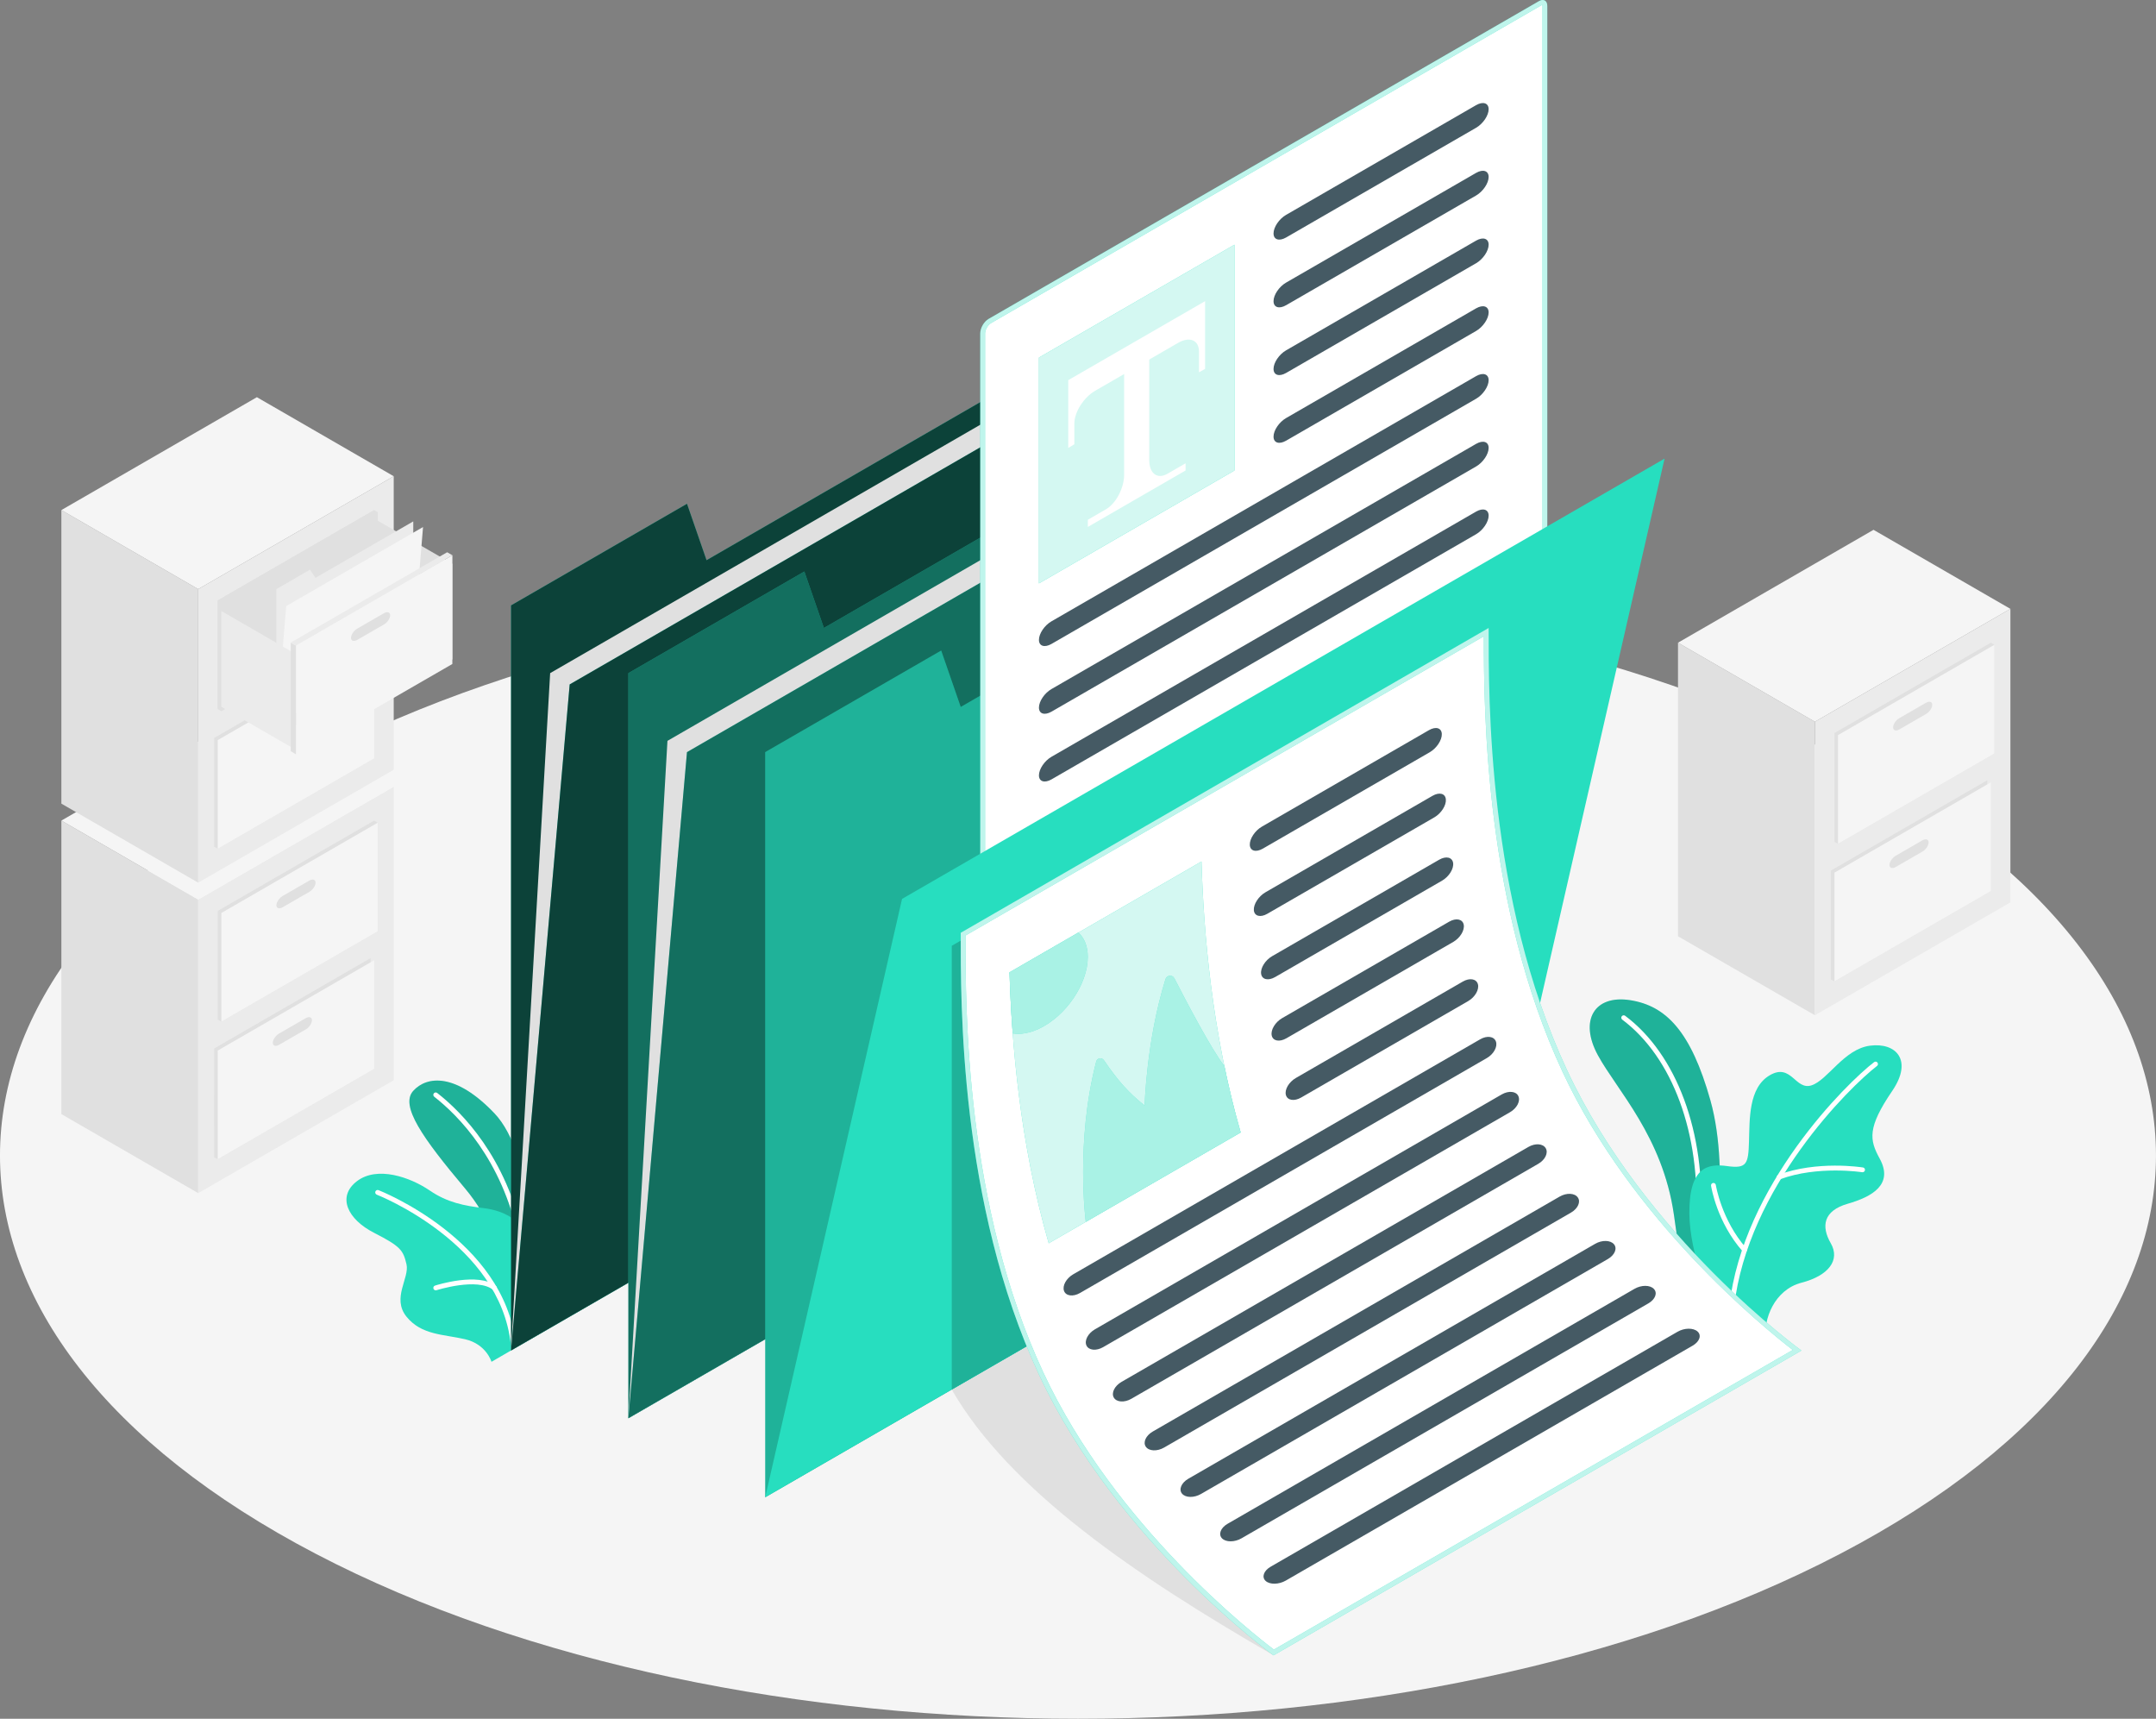 <?xml version="1.0" encoding="utf-8"?>
<!-- Generator: Adobe Illustrator 25.4.1, SVG Export Plug-In . SVG Version: 6.00 Build 0)  -->
<svg version="1.1" id="Documents" xmlns="http://www.w3.org/2000/svg" xmlns:xlink="http://www.w3.org/1999/xlink" x="0px" y="0px"
	 viewBox="0 0 447.93 357.04" style="enable-background:new 0 0 447.93 357.04;" xml:space="preserve">
<rect x="0" y="0" width="447.93" height="357.04" fill="#808080" stroke="none"/>
<style type="text/css">
	.st0{fill:#F5F5F5;}
	.st1{fill:#E0E0E0;}
	.st2{fill:#EBEBEB;}
	.st3{fill:#27DEBF;}
	.st4{opacity:0.2;}
	.st5{fill:#FFFFFF;}
	.st6{opacity:0.7;}
	.st7{opacity:0.5;}
	.st8{opacity:0.7;fill:#FFFFFF;}
	.st9{opacity:0.8;fill:#FFFFFF;}
	.st10{fill:#455A64;}
	.st11{opacity:0.6;fill:#FFFFFF;}
</style>
<g>
	<g id="XMLID_14269_">
		<path class="st0" d="M65.6,322.77c87.46,45.69,229.27,45.69,316.73,0c87.46-45.69,87.46-119.77,0-165.46
			c-87.46-45.69-229.27-45.69-316.73,0C-21.87,203-21.87,277.08,65.6,322.77z"/>
	</g>
	<g>
		<g>
			<g id="XMLID_14551_">
				<g id="XMLID_608_">
					<polygon class="st1" points="41.18,247.85 12.75,231.43 12.75,170.46 41.18,186.87 					"/>
				</g>
				<g id="XMLID_14275_">
					<polygon class="st2" points="41.18,186.87 81.8,163.42 81.8,224.4 41.18,247.85 					"/>
				</g>
				<g id="XMLID_14461_">
					<polygon class="st0" points="81.8,163.42 41.18,186.87 12.75,170.46 53.37,147 					"/>
				</g>
				<g id="XMLID_14543_">
					<g id="XMLID_14535_">
						<polygon class="st1" points="45.24,189.22 77.74,170.46 78.49,170.89 78.49,193.47 45.99,212.23 45.24,211.8 						"/>
					</g>
					<g id="XMLID_14541_">
						<polygon class="st0" points="45.99,189.65 78.49,170.89 78.49,193.47 45.99,212.23 						"/>
					</g>
					<g id="XMLID_14542_">
						<path class="st1" d="M58.73,186.12l5.53-3.19c0.72-0.41,1.3-0.22,1.3,0.42c0,0.65-0.58,1.51-1.3,1.92l-5.53,3.19
							c-0.72,0.41-1.3,0.23-1.3-0.42C57.43,187.4,58.01,186.54,58.73,186.12z"/>
					</g>
				</g>
				<g id="XMLID_14545_">
					<g id="XMLID_14548_">
						<polygon class="st1" points="44.5,217.8 76.99,199.03 76.99,221.62 77.74,222.05 45.24,240.81 44.49,240.38 						"/>
					</g>
					<g id="XMLID_14547_">
						<polygon class="st0" points="45.24,218.23 77.74,199.47 77.74,222.05 45.24,240.81 						"/>
					</g>
					<g id="XMLID_14546_">
						<path class="st1" d="M57.98,214.7l5.53-3.19c0.72-0.41,1.3-0.22,1.3,0.42c0,0.65-0.58,1.51-1.3,1.92l-5.53,3.19
							c-0.72,0.41-1.3,0.22-1.3-0.42C56.68,215.98,57.26,215.12,57.98,214.7z"/>
					</g>
				</g>
			</g>
			<g id="XMLID_14329_">
				<g id="XMLID_14332_">
					<g id="XMLID_14377_">
						<polygon class="st1" points="41.18,183.36 12.75,166.94 12.75,105.96 41.18,122.38 						"/>
					</g>
					<g id="XMLID_14369_">
						<polygon class="st2" points="41.18,122.38 81.8,98.93 81.8,159.9 41.18,183.36 						"/>
					</g>
					<g id="XMLID_14367_">
						<polygon class="st0" points="81.8,98.93 41.18,122.38 12.75,105.96 53.37,82.51 						"/>
					</g>
					<g id="XMLID_14337_">
						<g id="XMLID_14366_">
							<polygon class="st1" points="45.24,124.72 77.74,105.96 78.49,106.39 78.48,128.98 45.99,147.74 45.24,147.31 							"/>
						</g>
						<g id="XMLID_14338_">
							<path class="st1" d="M58.73,121.63l5.53-3.19c0.72-0.41,1.3-0.23,1.3,0.42c0,0.65-0.58,1.51-1.3,1.92l-5.53,3.19
								c-0.72,0.41-1.3,0.23-1.3-0.42C57.43,122.9,58.01,122.04,58.73,121.63z"/>
						</g>
					</g>
					<g id="XMLID_14333_">
						<g id="XMLID_14336_">
							<polygon class="st1" points="44.49,153.3 76.99,134.54 76.99,157.13 77.74,157.56 45.24,176.32 44.49,175.89 							"/>
						</g>
						<g id="XMLID_14335_">
							<polygon class="st0" points="45.24,153.74 77.74,134.97 77.74,157.56 45.24,176.32 							"/>
						</g>
						<g id="XMLID_14334_">
							<path class="st1" d="M57.98,150.21l5.53-3.19c0.72-0.41,1.3-0.23,1.3,0.42c0,0.65-0.58,1.51-1.3,1.92l-5.53,3.19
								c-0.72,0.41-1.3,0.23-1.3-0.42C56.68,151.48,57.26,150.62,57.98,150.21z"/>
						</g>
					</g>
				</g>
				<g id="XMLID_14328_">
					<g id="XMLID_14544_">
						<polygon class="st1" points="45.24,124.72 77.74,105.96 77.74,128.55 45.24,147.31 						"/>
					</g>
					<g id="XMLID_14557_">
						<polygon class="st1" points="93.99,117.12 76.2,106.85 76.2,126.75 93.99,137.02 						"/>
					</g>
					<g id="XMLID_14327_">
						<g id="XMLID_14556_">
							<polygon class="st2" points="57.43,150.52 57.43,122.38 64.4,118.34 65.55,120.03 85.86,108.31 85.86,134.1 							"/>
						</g>
						<g id="XMLID_606_">
							<polygon class="st0" points="57.43,150.52 59.46,125.9 87.89,109.48 85.86,134.1 							"/>
						</g>
					</g>
					<g id="XMLID_14555_">
						<polygon class="st2" points="61.49,135.88 45.99,126.93 45.99,146.83 61.49,155.78 						"/>
					</g>
					<g id="XMLID_14550_">
						<polygon class="st0" points="61.49,134.1 93.99,115.34 93.98,137.93 61.49,156.69 						"/>
					</g>
					<g id="XMLID_14553_">
						<path class="st1" d="M74.23,130.58l5.53-3.19c0.72-0.41,1.3-0.23,1.3,0.42c0,0.65-0.58,1.51-1.3,1.92l-5.53,3.19
							c-0.72,0.41-1.3,0.23-1.3-0.42C72.93,131.85,73.51,130.99,74.23,130.58z"/>
					</g>
					<g id="XMLID_14549_">
						<polygon class="st1" points="61.49,134.1 60.41,133.48 60.41,156.06 61.49,156.69 						"/>
					</g>
					<g id="XMLID_14554_">
						<polygon class="st2" points="60.41,133.48 92.9,114.72 93.99,115.34 61.49,134.1 						"/>
					</g>
				</g>
			</g>
		</g>
		<g id="XMLID_14331_">
			<g id="XMLID_14559_">
				<polygon class="st1" points="377.06,210.9 348.62,194.49 348.62,133.51 377.06,149.93 				"/>
			</g>
			<g id="XMLID_14558_">
				<polygon class="st2" points="377.06,149.93 417.68,126.48 417.68,187.45 377.06,210.9 				"/>
			</g>
			<g id="XMLID_14405_">
				<polygon class="st0" points="417.68,126.48 377.06,149.93 348.62,133.51 389.24,110.06 				"/>
			</g>
			<g id="XMLID_14398_">
				<g id="XMLID_14401_">
					<polygon class="st1" points="381.12,152.27 413.62,133.51 414.36,133.94 414.36,156.53 381.87,175.29 381.12,174.86 					"/>
				</g>
				<g id="XMLID_14400_">
					<polygon class="st0" points="381.87,152.7 414.36,133.94 414.36,156.53 381.87,175.29 					"/>
				</g>
				<g id="XMLID_14399_">
					<path class="st1" d="M394.61,149.18l5.53-3.19c0.72-0.41,1.3-0.23,1.3,0.42c0,0.65-0.58,1.51-1.3,1.92l-5.53,3.19
						c-0.72,0.41-1.3,0.23-1.3-0.42C393.31,150.45,393.89,149.59,394.61,149.18z"/>
				</g>
			</g>
			<g id="XMLID_14339_">
				<g id="XMLID_14397_">
					<polygon class="st1" points="380.37,180.85 412.87,162.09 412.87,184.67 413.62,185.11 381.12,203.87 380.37,203.44 					"/>
				</g>
				<g id="XMLID_14392_">
					<polygon class="st0" points="381.12,181.28 413.62,162.52 413.62,185.11 381.12,203.87 					"/>
				</g>
				<g id="XMLID_14378_">
					<path class="st1" d="M393.86,177.76l5.53-3.19c0.72-0.41,1.3-0.22,1.3,0.42c0,0.65-0.58,1.51-1.3,1.92l-5.53,3.19
						c-0.72,0.41-1.3,0.23-1.3-0.42C392.56,179.03,393.14,178.17,393.86,177.76z"/>
				</g>
			</g>
		</g>
	</g>
	<g>
		<g id="XMLID_14453_">
			<g id="XMLID_14442_">
				<path class="st3" d="M106.51,274.64c0,0,0.12-15.86-9.88-27.75c-8.86-10.53-13.57-17.21-10.77-20.29
					c2.8-3.08,8.78-3.82,16.88,4.69c8.09,8.51,8.72,32.12,7.6,37.46L106.51,274.64z"/>
				<path class="st4" d="M106.51,274.64c0,0,0.12-15.86-9.88-27.75c-8.86-10.53-13.57-17.21-10.77-20.29
					c2.8-3.08,8.78-3.82,16.88,4.69c8.09,8.51,8.72,32.12,7.6,37.46L106.51,274.64z"/>
				<path class="st5" d="M108.24,257.59c-0.23,0-0.44-0.16-0.49-0.4c-3.5-16.37-12.49-25.42-17.53-29.36
					c-0.22-0.17-0.26-0.48-0.09-0.7c0.17-0.22,0.48-0.26,0.7-0.09c5.15,4.02,14.33,13.26,17.89,29.94c0.06,0.27-0.11,0.54-0.38,0.59
					C108.31,257.58,108.27,257.59,108.24,257.59z"/>
			</g>
			<g id="XMLID_14438_">
				<path class="st3" d="M106.17,280.54l-4.06,2.35c0,0-1.04-3.65-5.48-4.69c-4.44-1.04-9.07-0.83-12.18-4.69
					c-3.11-3.86,0.68-8.05,0-10.9c-0.68-2.84-1.13-3.66-6.7-6.5c-5.58-2.84-7.78-7.55-3.58-10.75c4.2-3.2,11.02-0.85,15.12,1.95
					c3.66,2.5,7.14,3.16,11.23,3.66c4.08,0.5,10.75,2.79,9.73,12.28C109.22,272.76,106.17,280.54,106.17,280.54z"/>
				<path class="st5" d="M90.53,268.04c-0.21,0-0.41-0.13-0.48-0.35c-0.08-0.26,0.06-0.55,0.32-0.63c0.37-0.12,9.02-2.85,12.68,0.09
					c0.22,0.17,0.25,0.49,0.08,0.7c-0.17,0.22-0.49,0.25-0.7,0.08c-3.24-2.6-11.66,0.06-11.75,0.09
					C90.63,268.04,90.58,268.04,90.53,268.04z"/>
				<path class="st5" d="M106.63,279.77c-0.25,0-0.47-0.19-0.5-0.45c-2.23-21.06-27.6-31.05-27.85-31.15
					c-0.26-0.1-0.39-0.39-0.29-0.65c0.1-0.26,0.39-0.39,0.65-0.29c0.26,0.1,26.2,10.31,28.49,31.98c0.03,0.27-0.17,0.52-0.44,0.55
					C106.67,279.77,106.65,279.77,106.63,279.77z"/>
			</g>
		</g>
		<g id="XMLID_626_">
			<g id="XMLID_14435_">
				<path class="st3" d="M355.36,266.69c0.12-0.34,4.4-22.43,0-38.09c-4.04-14.36-9.22-19.66-16.66-20.83
					c-7.44-1.17-10.67,4.19-6.72,11.44c3.95,7.26,13.45,16.9,15.79,33.12c0.96,6.68,1.76,12.48,1.76,12.48L355.36,266.69z"/>
				<path class="st4" d="M355.36,266.69c0.12-0.34,4.4-22.43,0-38.09c-4.04-14.36-9.22-19.66-16.66-20.83
					c-7.44-1.17-10.67,4.19-6.72,11.44c3.95,7.26,13.45,16.9,15.79,33.12c0.96,6.68,1.76,12.48,1.76,12.48L355.36,266.69z"/>
				<path class="st5" d="M352.85,254.01c-0.01,0-0.02,0-0.03,0c-0.28-0.02-0.49-0.25-0.47-0.53c1.02-17.88-4.84-33.84-15.31-41.67
					c-0.22-0.17-0.27-0.48-0.1-0.7c0.17-0.22,0.48-0.27,0.7-0.1c10.73,8.02,16.75,24.31,15.71,42.52
					C353.34,253.81,353.12,254.01,352.85,254.01z"/>
			</g>
			<g id="XMLID_14431_">
				<path class="st3" d="M366.87,278.19c-0.57-4.11,1.79-10.27,7.4-11.73c5.61-1.45,8.11-4.68,6.09-8.2
					c-2.03-3.52-1.55-6.75,3.54-8.21c5.09-1.46,9.55-4.02,6.62-9.38c-2.13-3.89-2.6-6.4,2.62-14.07c4.33-6.36,0.79-10.09-4.63-9.38
					c-5.42,0.71-8.77,7.15-12.15,8.24c-3.38,1.09-4.18-4.69-8.65-2.11c-4.47,2.58-4.19,9.19-4.34,13.8
					c-0.14,4.61-0.44,5.65-4.48,5.09c-4.04-0.57-7.99,0.1-7.91,9.87c0.07,8.38,4.54,18.76,4.54,18.76L366.87,278.19z"/>
				<path class="st5" d="M359.78,271.94c-0.02,0-0.04,0-0.06,0c-0.27-0.03-0.47-0.28-0.44-0.55c2.82-25.2,24.44-46.44,30.08-50.75
					c0.22-0.17,0.53-0.13,0.7,0.09c0.17,0.22,0.13,0.53-0.09,0.7c-5.56,4.25-26.91,25.22-29.69,50.07
					C360.25,271.75,360.03,271.94,359.78,271.94z"/>
				<path class="st5" d="M369.64,245.02c-0.2,0-0.39-0.12-0.47-0.33c-0.1-0.26,0.04-0.55,0.29-0.64c8.07-3,17.2-1.59,17.59-1.53
					c0.27,0.04,0.46,0.3,0.41,0.57c-0.04,0.27-0.31,0.45-0.57,0.42c-0.09-0.02-9.27-1.43-17.08,1.47
					C369.76,245.01,369.7,245.02,369.64,245.02z"/>
				<path class="st5" d="M362.46,260.15c-0.14,0-0.28-0.06-0.38-0.17c-5.38-6.09-6.54-13.36-6.59-13.67
					c-0.04-0.27,0.15-0.53,0.42-0.57c0.28-0.04,0.53,0.15,0.57,0.42c0.01,0.07,1.17,7.29,6.35,13.16c0.18,0.21,0.16,0.52-0.04,0.71
					C362.7,260.11,362.58,260.15,362.46,260.15z"/>
			</g>
		</g>
	</g>
	<g id="XMLID_14534_">
		<g id="XMLID_14532_">
			<polygon class="st3" points="106.17,125.76 106.17,280.54 264.59,189.08 264.59,48.36 146.79,116.37 142.73,104.65 			"/>
			<polygon class="st6" points="106.17,125.76 106.17,280.54 264.59,189.08 264.59,48.36 146.79,116.37 142.73,104.65 			"/>
		</g>
		<g id="XMLID_14533_">
			<polygon class="st1" points="106.17,280.54 114.3,139.83 272.72,48.36 264.59,189.08 			"/>
		</g>
		<g id="XMLID_14531_">
			<polygon class="st3" points="106.17,280.54 118.36,142.17 276.78,50.71 264.59,189.08 			"/>
			<polygon class="st6" points="106.17,280.54 118.36,142.17 276.78,50.71 264.59,189.08 			"/>
		</g>
	</g>
	<g id="XMLID_14536_">
		<g id="XMLID_14539_">
			<polygon class="st3" points="130.55,139.83 130.55,294.61 288.97,203.15 288.97,62.43 171.17,130.45 167.11,118.72 			"/>
			<polygon class="st7" points="130.55,139.83 130.55,294.61 288.97,203.15 288.97,62.43 171.17,130.45 167.11,118.72 			"/>
		</g>
		<g id="XMLID_14538_">
			<polygon class="st1" points="130.55,294.61 138.67,153.9 297.09,62.43 288.97,203.15 			"/>
		</g>
		<g id="XMLID_14537_">
			<polygon class="st3" points="130.55,294.61 142.73,156.24 301.15,64.78 288.97,203.15 			"/>
			<polygon class="st7" points="130.55,294.61 142.73,156.24 301.15,64.78 288.97,203.15 			"/>
		</g>
	</g>
	<g>
		<g id="XMLID_14341_">
			<path class="st1" d="M264.59,343.86c-28.43-16.42-54.82-34.26-66.86-55.21l36.56-21.11L264.59,343.86z"/>
		</g>
		<g id="XMLID_625_">
			<g id="XMLID_14527_">
				<polygon class="st3" points="158.98,156.24 158.98,311.03 317.4,219.56 317.4,78.85 199.6,146.86 195.54,135.14 				"/>
				<polygon class="st4" points="158.98,156.24 158.98,311.03 317.4,219.56 317.4,78.85 199.6,146.86 195.54,135.14 				"/>
			</g>
			<g id="XMLID_584_">
				<g id="XMLID_527_">
					<g>
						<path class="st5" d="M204.62,202.01c-0.4,0-0.46-0.46-0.46-0.74V69.25c0-0.93,0.68-2.1,1.48-2.57L319.98,0.67
							c0.19-0.11,0.37-0.17,0.52-0.17c0.4,0,0.46,0.46,0.46,0.74v132.02c0,0.93-0.68,2.1-1.48,2.57l-114.34,66.01
							C204.95,201.95,204.77,202.01,204.62,202.01z"/>
					</g>
					<g>
						<path class="st3" d="M320.44,1.01c0.01,0.05,0.03,0.12,0.03,0.23v132.02c0,0.74-0.59,1.76-1.23,2.13L204.89,201.4
							c-0.09,0.05-0.16,0.08-0.21,0.09c-0.01-0.05-0.02-0.12-0.02-0.23V69.25c0-0.74,0.59-1.76,1.23-2.13L320.23,1.1
							C320.32,1.05,320.39,1.02,320.44,1.01 M320.5,0c-0.23,0-0.5,0.08-0.77,0.24L205.39,66.25c-0.96,0.55-1.73,1.9-1.73,3v132.02
							c0,0.78,0.39,1.24,0.96,1.24c0.23,0,0.5-0.08,0.77-0.24l114.34-66.01c0.96-0.55,1.73-1.9,1.73-3V1.24
							C321.46,0.45,321.07,0,320.5,0L320.5,0z"/>
						<path class="st8" d="M320.44,1.01c0.01,0.05,0.03,0.12,0.03,0.23v132.02c0,0.74-0.59,1.76-1.23,2.13L204.89,201.4
							c-0.09,0.05-0.16,0.08-0.21,0.09c-0.01-0.05-0.02-0.12-0.02-0.23V69.25c0-0.74,0.59-1.76,1.23-2.13L320.23,1.1
							C320.32,1.05,320.39,1.02,320.44,1.01 M320.5,0c-0.23,0-0.5,0.08-0.77,0.24L205.39,66.25c-0.96,0.55-1.73,1.9-1.73,3v132.02
							c0,0.78,0.39,1.24,0.96,1.24c0.23,0,0.5-0.08,0.77-0.24l114.34-66.01c0.96-0.55,1.73-1.9,1.73-3V1.24
							C321.46,0.45,321.07,0,320.5,0L320.5,0z"/>
					</g>
				</g>
				<g id="XMLID_583_">
					<g id="XMLID_517_">
						<polygon class="st3" points="215.85,74.28 256.47,50.83 256.47,97.74 215.85,121.19 						"/>
						<polygon class="st9" points="215.85,74.28 256.47,50.83 256.47,97.74 215.85,121.19 						"/>
					</g>
					<g id="XMLID_544_">
						<g id="XMLID_529_">
							<path class="st5" d="M250.37,62.56v14.07l-1.27,0.71c0,0,0-1.93,0-4.31c0-2.38-1.94-3.19-4.33-1.81l-17.23,9.95
								c-2.39,1.38-4.33,4.43-4.33,6.81v4.31l-1.27,0.76V78.97L250.37,62.56z"/>
						</g>
						<g id="XMLID_586_">
							<path class="st5" d="M242.54,98.42c-2.08,1.2-3.77-0.06-3.77-2.82V73.03l-5.22,2.84v22.74c0,2.76-1.69,5.98-3.77,7.18
								l-3.77,2.18v1.49l20.31-11.73v-1.49C246.31,96.24,244.62,97.22,242.54,98.42z"/>
						</g>
					</g>
				</g>
				<g>
					<g id="XMLID_14283_">
						<g id="XMLID_14297_">
							<path class="st10" d="M264.59,48.49c0,1.3,1.16,1.67,2.6,0.85l39.49-22.8c1.43-0.83,2.6-2.55,2.6-3.85
								c0-1.29-1.16-1.67-2.6-0.85l-39.49,22.8C265.75,45.47,264.59,47.19,264.59,48.49z"/>
						</g>
						<g id="XMLID_14296_">
							<path class="st10" d="M264.59,62.56c0,1.3,1.16,1.67,2.6,0.85l39.49-22.8c1.43-0.83,2.6-2.55,2.6-3.85
								c0-1.29-1.16-1.67-2.6-0.85l-39.49,22.8C265.75,59.54,264.59,61.26,264.59,62.56z"/>
						</g>
						<g id="XMLID_14295_">
							<path class="st10" d="M264.59,76.63c0,1.3,1.16,1.67,2.6,0.85l39.49-22.8c1.43-0.83,2.6-2.55,2.6-3.85
								c0-1.29-1.16-1.67-2.6-0.85l-39.49,22.8C265.75,73.61,264.59,75.33,264.59,76.63z"/>
						</g>
						<g id="XMLID_14294_">
							<path class="st10" d="M264.59,90.7c0,1.3,1.16,1.67,2.6,0.85l39.49-22.8c1.43-0.83,2.6-2.55,2.6-3.85
								c0-1.29-1.16-1.67-2.6-0.85l-39.49,22.8C265.75,87.68,264.59,89.4,264.59,90.7z"/>
						</g>
					</g>
				</g>
				<g id="XMLID_14293_">
					<g id="XMLID_14320_">
						<path class="st10" d="M215.85,132.92c0,1.3,1.16,1.67,2.6,0.85l88.23-50.94c1.43-0.83,2.6-2.55,2.6-3.85
							c0-1.29-1.16-1.67-2.6-0.85l-88.23,50.94C217.01,129.9,215.85,131.62,215.85,132.92z"/>
					</g>
					<g id="XMLID_14318_">
						<path class="st10" d="M215.85,146.99c0,1.29,1.16,1.67,2.6,0.85l88.23-50.94c1.43-0.83,2.6-2.55,2.6-3.85
							c0-1.3-1.16-1.67-2.6-0.85l-88.23,50.94C217.01,143.97,215.85,145.69,215.85,146.99z"/>
					</g>
					<g id="XMLID_14317_">
						<path class="st10" d="M215.85,161.06c0,1.29,1.16,1.67,2.6,0.85l88.23-50.94c1.43-0.83,2.6-2.55,2.6-3.85s-1.16-1.67-2.6-0.85
							l-88.23,50.94C217.01,158.04,215.85,159.77,215.85,161.06z"/>
					</g>
				</g>
			</g>
			<g id="XMLID_624_">
				<g id="XMLID_14540_">
					<polygon class="st3" points="158.98,311.03 187.41,186.73 345.83,95.27 317.4,219.56 					"/>
				</g>
				<g id="XMLID_14340_">
					<polygon class="st3" points="197.74,196.47 197.74,288.65 234.29,267.54 234.29,175.36 					"/>
					<polygon class="st4" points="197.74,196.47 197.74,288.65 234.29,267.54 234.29,175.36 					"/>
				</g>
			</g>
		</g>
		<g id="XMLID_623_">
			<g id="XMLID_10410_">
				<g>
					<path class="st5" d="M264.63,343.26c-3.11-2.31-33.08-25.23-48.32-57.96c-16.22-34.84-16.21-75.48-16.2-90.77v-0.48
						l108.68-62.74c-0.01,15.44,0.02,56.13,16.3,91.09c14.89,31.97,43.72,54.62,48.29,58.08L264.63,343.26z"/>
				</g>
				<g>
					<path class="st3" d="M308.28,132.18c0,16.08,0.31,56.01,16.34,90.44c14.39,30.89,41.75,53.12,47.84,57.81l-107.8,62.24
						c-4.21-3.18-33.07-25.7-47.91-57.58c-16.18-34.74-16.16-75.29-16.16-90.56v-0.19L308.28,132.18 M309.28,130.45L199.6,193.77
						c0,14.39-0.3,56.2,16.25,91.75c16.25,34.89,48.74,58.35,48.74,58.35l109.68-63.32c0,0-32.5-23.45-48.75-58.35
						C308.97,186.64,309.28,144.83,309.28,130.45L309.28,130.45z"/>
					<path class="st8" d="M308.28,132.18c0,16.08,0.31,56.01,16.34,90.44c14.39,30.89,41.75,53.12,47.84,57.81l-107.8,62.24
						c-4.21-3.18-33.07-25.7-47.91-57.58c-16.18-34.74-16.16-75.29-16.16-90.56v-0.19L308.28,132.18 M309.28,130.45L199.6,193.77
						c0,14.39-0.3,56.2,16.25,91.75c16.25,34.89,48.74,58.35,48.74,58.35l109.68-63.32c0,0-32.5-23.45-48.75-58.35
						C308.97,186.64,309.28,144.83,309.28,130.45L309.28,130.45z"/>
				</g>
			</g>
			<g id="XMLID_545_">
				<g id="XMLID_585_">
					<path class="st10" d="M296.87,151.68l-34.69,20.03c-1.44,0.83-2.57,2.53-2.52,3.79c0.05,1.27,1.26,1.62,2.7,0.79l34.69-20.03
						c1.43-0.83,2.55-2.53,2.5-3.79C299.5,151.2,298.31,150.85,296.87,151.68z"/>
				</g>
				<g id="XMLID_589_">
					<path class="st10" d="M297.61,165.32l-34.69,20.03c-1.44,0.83-2.52,2.5-2.42,3.74c0.11,1.23,1.37,1.56,2.8,0.73L298,169.79
						c1.43-0.83,2.5-2.5,2.39-3.73C300.29,164.82,299.05,164.49,297.61,165.32z"/>
				</g>
				<g id="XMLID_591_">
					<path class="st10" d="M299,178.59l-34.69,20.03c-1.44,0.83-2.47,2.47-2.3,3.67c0.17,1.2,1.48,1.5,2.92,0.67l34.69-20.03
						c1.43-0.83,2.45-2.47,2.28-3.67C301.72,178.06,300.43,177.77,299,178.59z"/>
				</g>
				<g id="XMLID_592_">
					<path class="st10" d="M301.08,191.46l-34.69,20.03c-1.44,0.83-2.42,2.44-2.18,3.6c0.24,1.16,1.6,1.42,3.04,0.6l34.69-20.03
						c1.43-0.83,2.4-2.44,2.16-3.6C303.85,190.91,302.51,190.64,301.08,191.46z"/>
				</g>
				<g id="XMLID_594_">
					<path class="st10" d="M303.9,203.91l-34.69,20.03c-1.43,0.83-2.36,2.41-2.05,3.53c0.31,1.12,1.73,1.35,3.17,0.52l34.69-20.03
						c1.44-0.83,2.34-2.4,2.03-3.52C306.73,203.32,305.33,203.08,303.9,203.91z"/>
				</g>
				<g id="XMLID_595_">
					<path class="st10" d="M307.51,215.9l-84.54,48.81c-1.43,0.83-2.3,2.37-1.91,3.45c0.39,1.07,1.88,1.26,3.31,0.44l84.54-48.81
						c1.43-0.83,2.27-2.37,1.88-3.44C310.4,215.27,308.94,215.07,307.51,215.9z"/>
				</g>
				<g id="XMLID_596_">
					<path class="st10" d="M312.01,227.34l-84.54,48.81c-1.43,0.83-2.22,2.33-1.75,3.35c0.47,1.02,2.03,1.17,3.46,0.35l84.54-48.81
						c1.44-0.83,2.21-2.32,1.73-3.35C314.99,226.68,313.45,226.52,312.01,227.34z"/>
				</g>
				<g id="XMLID_597_">
					<path class="st10" d="M317.53,238.26l-84.54,48.81c-1.43,0.83-2.15,2.29-1.58,3.26c0.57,0.97,2.21,1.07,3.64,0.24l84.54-48.81
						c1.44-0.83,2.12-2.28,1.55-3.24C320.57,237.55,318.96,237.43,317.53,238.26z"/>
				</g>
				<g id="XMLID_598_">
					<path class="st10" d="M324.03,248.57l-84.54,48.81c-1.43,0.83-2.08,2.25-1.42,3.17c0.66,0.92,2.36,0.98,3.79,0.15l84.54-48.81
						c1.43-0.83,2.06-2.24,1.4-3.15C327.15,247.82,325.47,247.74,324.03,248.57z"/>
				</g>
				<g id="XMLID_599_">
					<path class="st10" d="M331.41,258.38l-84.54,48.81c-1.43,0.83-2.02,2.22-1.29,3.09c0.73,0.87,2.49,0.9,3.93,0.07l84.54-48.81
						c1.43-0.83,2-2.2,1.27-3.07C334.59,257.6,332.84,257.55,331.41,258.38z"/>
				</g>
				<g id="XMLID_600_">
					<path class="st10" d="M339.58,267.73l-84.54,48.81c-1.44,0.83-1.96,2.18-1.16,3.02c0.8,0.83,2.62,0.83,4.05,0l84.54-48.81
						c1.43-0.83,1.94-2.17,1.14-3C342.82,266.91,341.02,266.9,339.58,267.73z"/>
				</g>
				<g id="XMLID_601_">
					<path class="st10" d="M348.52,276.65l-84.54,48.81c-1.43,0.83-1.9,2.15-1.03,2.95c0.87,0.79,2.74,0.76,4.18-0.07l84.54-48.81
						c1.43-0.83,1.89-2.13,1.02-2.93C351.81,275.8,349.95,275.82,348.52,276.65z"/>
				</g>
			</g>
			<g id="XMLID_14552_">
				<g id="XMLID_604_">
					<path class="st3" d="M249.62,178.96l-39.88,23.03c0.44,14.44,2.09,35.29,8.14,56.28l39.88-23.03
						C251.71,214.25,250.06,193.4,249.62,178.96z"/>
					<path class="st9" d="M249.62,178.96l-39.88,23.03c0.44,14.44,2.09,35.29,8.14,56.28l39.88-23.03
						C251.71,214.25,250.06,193.4,249.62,178.96z"/>
				</g>
				<g id="XMLID_14354_">
					<path class="st3" d="M226,198.79c0-2.24-0.73-3.96-1.95-5.07l-14.32,8.27c0.12,3.82,0.32,8.09,0.67,12.68
						c1.57,0.26,3.42-0.03,5.42-0.95C221.44,211.09,226,204.41,226,198.79z"/>
					<path class="st11" d="M226,198.79c0-2.24-0.73-3.96-1.95-5.07l-14.32,8.27c0.12,3.82,0.32,8.09,0.67,12.68
						c1.57,0.26,3.42-0.03,5.42-0.95C221.44,211.09,226,204.41,226,198.79z"/>
				</g>
				<g id="XMLID_14355_">
					<path class="st3" d="M254.37,221.44C254.37,221.44,254.37,221.44,254.37,221.44c-2.66-3.36-8.07-13.7-10.38-18.21
						c-0.41-0.8-1.58-0.69-1.85,0.17c-3.99,12.82-4.33,26.25-4.33,26.25c-3.21-2.54-5.51-5.06-8.47-9.42
						c-0.43-0.63-1.4-0.46-1.59,0.28c-4.36,16.79-2.17,33.31-2.17,33.31l0,0l32.17-18.57C256.42,230.61,255.31,225.99,254.37,221.44
						z"/>
					<path class="st11" d="M254.37,221.44C254.37,221.44,254.37,221.44,254.37,221.44c-2.66-3.36-8.07-13.7-10.38-18.21
						c-0.41-0.8-1.58-0.69-1.85,0.17c-3.99,12.82-4.33,26.25-4.33,26.25c-3.21-2.54-5.51-5.06-8.47-9.42
						c-0.43-0.63-1.4-0.46-1.59,0.28c-4.36,16.79-2.17,33.31-2.17,33.31l0,0l32.17-18.57C256.42,230.61,255.31,225.99,254.37,221.44
						z"/>
				</g>
			</g>
		</g>
	</g>
</g>
</svg>
